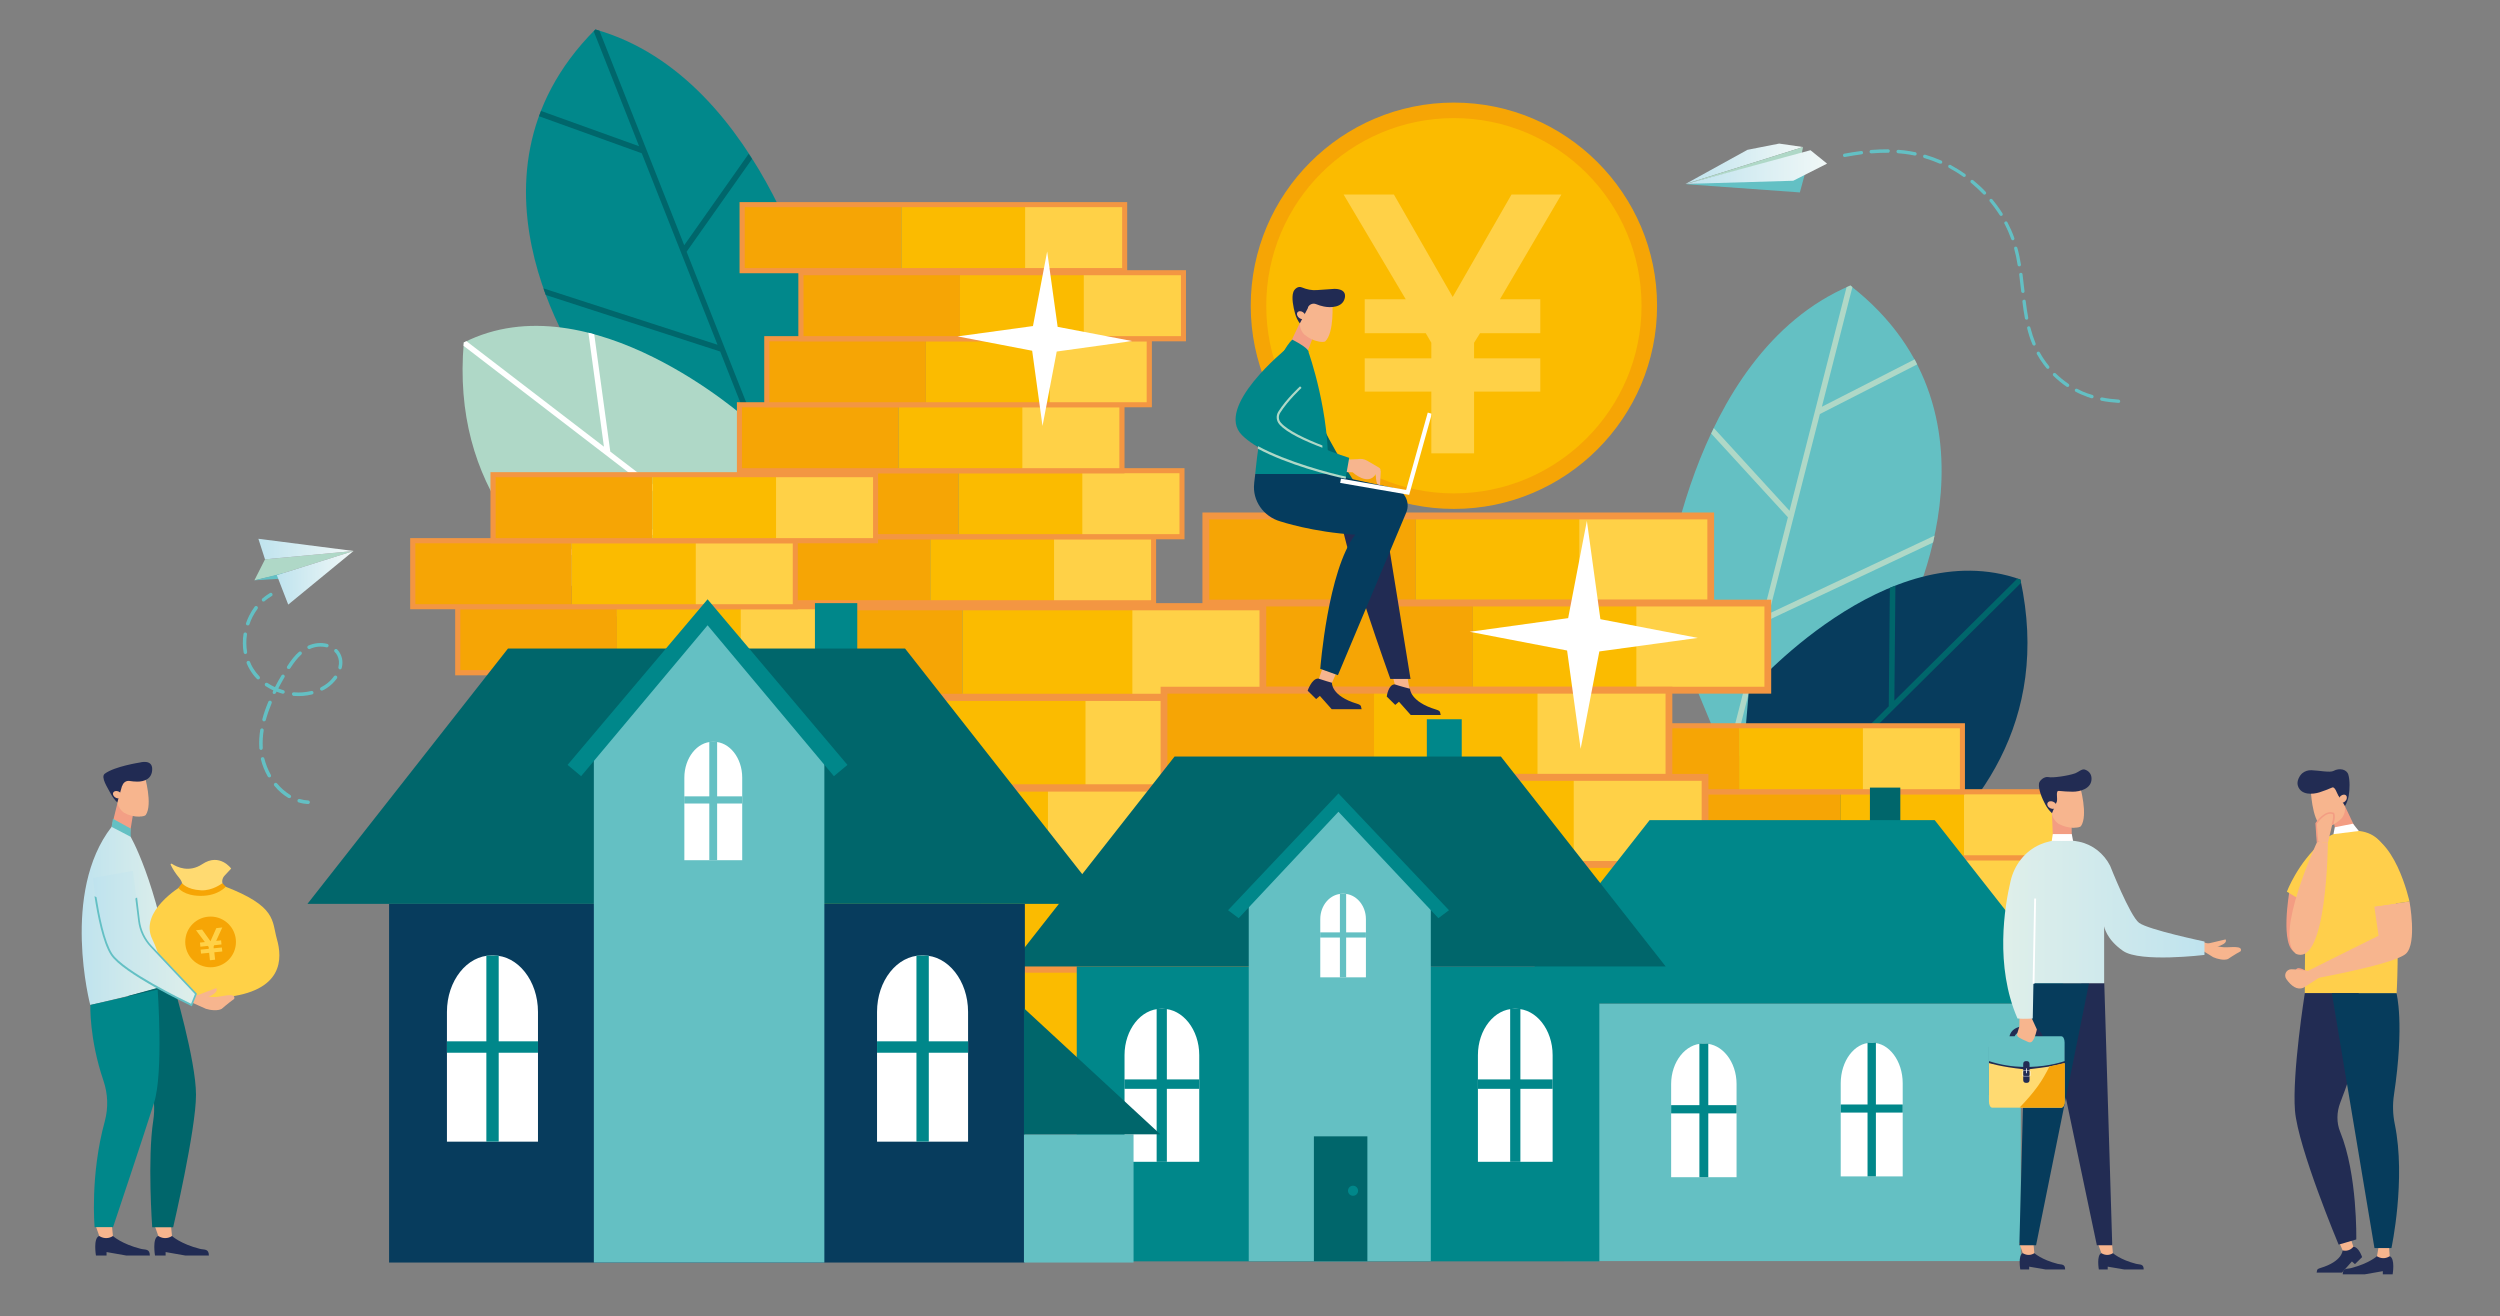 <?xml version="1.0" encoding="UTF-8"?><svg id="_レイヤー_2" xmlns="http://www.w3.org/2000/svg" xmlns:xlink="http://www.w3.org/1999/xlink" viewBox="0 0 188.39 99.18"><rect x="0" y="0" width="188.39" height="99.18" fill="#808080" stroke="none"/><defs><style>.cls-1{fill:#afd8c7;}.cls-2{fill:#f4a30b;}.cls-3{fill:url(#_裼_胙琅韃_8-3);}.cls-4{fill:#073c5d;}.cls-5{fill:#fff;}.cls-6{fill:#fbbb00;}.cls-7{fill:#65c0c3;}.cls-8{fill:#f39642;}.cls-9{fill:#01888b;}.cls-10{fill:url(#_裼_胙琅韃_8-2);}.cls-11{fill:url(#_裼_胙琅韃_2-4);}.cls-12{fill:#63c0c4;}.cls-13{fill:url(#_裼_胙琅韃_8);}.cls-14{fill:none;}.cls-15{fill:#f39d83;}.cls-16{fill:#063c5c;}.cls-17{fill:#ffd147;}.cls-18{fill:#ffda71;}.cls-19{fill:#ffcf4b;}.cls-20{fill:#053c5e;}.cls-21{fill:#f7b58e;}.cls-22{fill:#212b53;}.cls-23{fill:url(#_裼_胙琅韃_2-2);}.cls-24{fill:#222c53;}.cls-25{fill:#f39f85;}.cls-26{fill:#00666b;}.cls-27{fill:#64c0c3;}.cls-28{fill:url(#_裼_胙琅韃_2);}.cls-29{fill:url(#_裼_胙琅韃_2-3);}.cls-30{fill:#00878a;}.cls-31{fill:#f6a505;}</style><linearGradient id="_裼_胙琅韃_8" x1="150.95" y1="70.04" x2="166.12" y2="70.04" gradientUnits="userSpaceOnUse"><stop offset="0" stop-color="#dfefea"/><stop offset="1" stop-color="#bfe3ee"/></linearGradient><linearGradient id="_裼_胙琅韃_8-2" x1="2118.8" y1="69.02" x2="2125.69" y2="69.02" gradientTransform="translate(2131.85) rotate(-180) scale(1 -1)" xlink:href="#_裼_胙琅韃_8"/><linearGradient id="_裼_胙琅韃_8-3" x1="2117.08" y1="70.68" x2="2124.85" y2="70.68" gradientTransform="translate(2131.85) rotate(-180) scale(1 -1)" xlink:href="#_裼_胙琅韃_8"/><linearGradient id="_裼_胙琅韃_2" x1="1935.8" y1="41.37" x2="1942.97" y2="41.37" gradientTransform="translate(1962.44) rotate(-180) scale(1 -1)" gradientUnits="userSpaceOnUse"><stop offset="0" stop-color="#f1f8f7"/><stop offset="1" stop-color="#bfe3ee"/></linearGradient><linearGradient id="_裼_胙琅韃_2-2" y1="43.54" x2="1941.58" y2="43.54" xlink:href="#_裼_胙琅韃_2"/><linearGradient id="_裼_胙琅韃_2-3" x1="9049.1" y1="12.35" x2="9057.96" y2="12.35" gradientTransform="translate(9184.97) rotate(-180) scale(1 -1)" xlink:href="#_裼_胙琅韃_2"/><linearGradient id="_裼_胙琅韃_2-4" x1="9047.29" y1="12.59" x2="9057.9" y2="12.59" gradientTransform="translate(9184.97) rotate(-180) scale(1 -1)" xlink:href="#_裼_胙琅韃_2"/></defs><g id="_0109_無料相談"><circle class="cls-6" cx="109.56" cy="23.04" r="14.72" transform="translate(-1.12 6.19) rotate(-3.22)"/><path class="cls-31" d="M109.56,38.35c-8.44,0-15.31-6.87-15.31-15.31s6.87-15.31,15.31-15.31,15.31,6.87,15.31,15.31-6.87,15.31-15.31,15.31ZM109.56,8.9c-7.8,0-14.14,6.34-14.14,14.14s6.34,14.14,14.14,14.14,14.14-6.34,14.14-14.14-6.34-14.14-14.14-14.14Z"/><rect class="cls-14" width="188.39" height="99.18"/><path class="cls-27" d="M125.28,45.73s1.8-18.98,14.15-24.21c12.75,9.89,3.88,25.78,3.88,25.78l-13.09,10.32-4.94-11.89Z"/><path class="cls-1" d="M129.14,32.25l5.71,6.24,4.3-16.85c.1-.04.19-.09.29-.13.05.04.1.08.15.12l-2.3,9.02,6.99-3.57c.04.07.07.13.1.2l.09.18-7.33,3.74-3.84,15.04,12.48-5.88c-.04.17-.08.35-.11.52l-12.5,5.89-2.72,10.68-.22.17-.16-.38,4.66-18.26-5.78-6.31c.06-.14.13-.27.2-.41Z"/><path class="cls-4" d="M131.78,52.13s10.4-12.04,20.47-8.46c4.61,21.33-22.2,28.7-22.2,28.7l1.73-20.24Z"/><path class="cls-26" d="M152.25,43.67c.02.08.03.16.05.25l-15.3,15.18,11.65,1.35c-.1.13-.2.26-.3.39l-11.73-1.36-5.98,5.93.06-.65,11.63-11.54.08-8.92c.14-.06.28-.11.42-.17l-.08,8.67,9.27-9.2c.07.02.15.05.22.07h0Z"/><path class="cls-9" d="M61.96,24.45S57.78,5.85,44.86,2.22c-11.4,11.42-.59,26.06-.59,26.06l14.29,8.59,3.4-12.42Z"/><path class="cls-26" d="M56.43,11.57l-4.87,6.91-6.39-16.17c-.1-.03-.2-.06-.3-.09-.04.04-.09.09-.13.14l3.42,8.66-7.39-2.66c-.03.07-.05.14-.08.21l-.07.19,7.74,2.79,5.71,14.43-13.12-4.25c.06.17.12.34.18.5l13.14,4.26,4.05,10.25.24.15.11-.4-6.93-17.52,4.93-6.99c-.08-.13-.16-.25-.25-.38Z"/><path class="cls-1" d="M56.32,31.62s-11.84-10.63-21.37-5.81c-1.88,21.74,25.65,25.66,25.65,25.66l-4.27-19.86Z"/><path class="cls-5" d="M34.95,25.81c0,.08-.01.17-.02.25l17.09,13.12-11.39,2.81c.12.12.23.23.35.35l11.47-2.83,6.68,5.13-.14-.63-13-9.98-1.21-8.84c-.15-.04-.29-.08-.44-.12l1.17,8.59-10.36-7.95c-.07.03-.14.07-.21.1h0Z"/><rect class="cls-31" x="52.98" y="73.01" width="16.45" height="6.82"/><rect class="cls-17" x="79.18" y="73.01" width="13.35" height="6.82"/><rect class="cls-6" x="69.43" y="73.01" width="12.81" height="6.82"/><path class="cls-8" d="M92.8,80.1h-40.08v-7.36h40.08v7.36ZM53.25,79.57h39.02v-6.29h-39.02v6.29Z"/><rect class="cls-31" x="57.45" y="66.19" width="16.45" height="6.82"/><rect class="cls-17" x="83.65" y="66.19" width="13.35" height="6.82"/><rect class="cls-6" x="73.9" y="66.19" width="12.81" height="6.82"/><path class="cls-8" d="M97.26,73.28h-40.08v-7.36h40.08v7.36ZM57.71,72.75h39.02v-6.29h-39.02v6.29Z"/><rect class="cls-31" x="49.71" y="59.37" width="16.45" height="6.82"/><rect class="cls-17" x="75.91" y="59.37" width="13.35" height="6.82"/><rect class="cls-6" x="66.16" y="59.37" width="12.81" height="6.82"/><path class="cls-8" d="M89.52,66.46h-40.08v-7.36h40.08v7.36ZM49.97,65.93h39.02v-6.29h-39.02v6.29Z"/><rect class="cls-31" x="52.54" y="52.54" width="16.45" height="6.82"/><rect class="cls-17" x="78.74" y="52.54" width="13.35" height="6.82"/><rect class="cls-6" x="68.99" y="52.54" width="12.81" height="6.82"/><path class="cls-8" d="M92.35,59.63h-40.08v-7.36h40.08v7.36ZM52.8,59.1h39.02v-6.29h-39.02v6.29Z"/><rect class="cls-31" x="56.06" y="45.72" width="16.45" height="6.82"/><rect class="cls-17" x="82.26" y="45.72" width="13.35" height="6.82"/><rect class="cls-6" x="72.52" y="45.72" width="12.81" height="6.82"/><path class="cls-8" d="M95.88,52.81h-40.08v-7.36h40.08v7.36ZM56.33,52.28h39.02v-6.29h-39.02v6.29Z"/><rect class="cls-31" x="58.1" y="40.45" width="11.99" height="4.97"/><rect class="cls-17" x="77.2" y="40.45" width="9.73" height="4.97"/><rect class="cls-6" x="70.1" y="40.45" width="9.33" height="4.97"/><path class="cls-8" d="M87.12,45.61h-29.21v-5.36h29.21v5.36ZM58.3,45.23h28.44v-4.59h-28.44v4.59Z"/><rect class="cls-31" x="60.24" y="35.47" width="11.99" height="4.97"/><rect class="cls-17" x="79.34" y="35.47" width="9.73" height="4.97"/><rect class="cls-6" x="72.23" y="35.47" width="9.33" height="4.97"/><path class="cls-8" d="M89.26,40.64h-29.21v-5.36h29.21v5.36ZM60.44,40.25h28.44v-4.59h-28.44v4.59Z"/><rect class="cls-31" x="55.72" y="30.5" width="11.99" height="4.97"/><rect class="cls-17" x="74.81" y="30.5" width="9.73" height="4.97"/><rect class="cls-6" x="67.71" y="30.5" width="9.33" height="4.97"/><path class="cls-8" d="M84.74,35.67h-29.21v-5.36h29.21v5.36ZM55.91,35.28h28.44v-4.59h-28.44v4.59Z"/><rect class="cls-31" x="57.78" y="25.53" width="11.99" height="4.97"/><rect class="cls-17" x="76.87" y="25.53" width="9.73" height="4.97"/><rect class="cls-6" x="69.77" y="25.53" width="9.33" height="4.97"/><path class="cls-8" d="M86.8,30.69h-29.21v-5.36h29.21v5.36ZM57.97,30.31h28.44v-4.59h-28.44v4.59Z"/><rect class="cls-31" x="60.35" y="20.55" width="11.99" height="4.97"/><rect class="cls-17" x="79.45" y="20.55" width="9.73" height="4.97"/><rect class="cls-6" x="72.34" y="20.55" width="9.33" height="4.97"/><path class="cls-8" d="M89.37,25.72h-29.21v-5.36h29.21v5.36ZM60.55,25.33h28.44v-4.59h-28.44v4.59Z"/><rect class="cls-31" x="34.5" y="45.72" width="11.99" height="4.97"/><rect class="cls-17" x="53.59" y="45.72" width="9.73" height="4.97"/><rect class="cls-6" x="46.49" y="45.72" width="9.33" height="4.97"/><path class="cls-8" d="M63.51,50.89h-29.21v-5.36h29.21v5.36ZM34.69,50.5h28.44v-4.59h-28.44v4.59Z"/><rect class="cls-31" x="31.1" y="40.75" width="11.99" height="4.97"/><rect class="cls-17" x="50.2" y="40.75" width="9.73" height="4.97"/><rect class="cls-6" x="43.1" y="40.75" width="9.33" height="4.97"/><path class="cls-8" d="M60.12,45.91h-29.21v-5.36h29.21v5.36ZM31.3,45.53h28.44v-4.59h-28.44v4.59Z"/><rect class="cls-31" x="37.15" y="35.77" width="11.99" height="4.97"/><rect class="cls-17" x="56.25" y="35.77" width="9.73" height="4.97"/><rect class="cls-6" x="49.15" y="35.77" width="9.33" height="4.97"/><path class="cls-8" d="M66.17,40.94h-29.21v-5.36h29.21v5.36ZM37.35,40.55h28.44v-4.59h-28.44v4.59Z"/><rect class="cls-31" x="124.62" y="64.64" width="11.99" height="4.97"/><rect class="cls-17" x="143.71" y="64.64" width="9.73" height="4.97"/><rect class="cls-6" x="136.61" y="64.64" width="9.33" height="4.97"/><path class="cls-8" d="M153.63,69.81h-29.21v-5.36h29.21v5.36ZM124.81,69.42h28.44v-4.59h-28.44v4.59Z"/><rect class="cls-31" x="126.68" y="59.67" width="11.99" height="4.97"/><rect class="cls-17" x="145.77" y="59.67" width="9.73" height="4.97"/><rect class="cls-6" x="138.67" y="59.67" width="9.33" height="4.97"/><path class="cls-8" d="M155.69,64.83h-29.21v-5.36h29.21v5.36ZM126.87,64.45h28.44v-4.59h-28.44v4.59Z"/><rect class="cls-31" x="119.06" y="54.69" width="11.99" height="4.97"/><rect class="cls-17" x="138.15" y="54.69" width="9.73" height="4.97"/><rect class="cls-6" x="131.05" y="54.69" width="9.33" height="4.97"/><path class="cls-8" d="M148.07,59.86h-29.21v-5.36h29.21v5.36ZM119.25,59.47h28.44v-4.59h-28.44v4.59Z"/><rect class="cls-31" x="90.86" y="38.88" width="15.83" height="6.57"/><rect class="cls-17" x="116.07" y="38.88" width="12.84" height="6.57"/><rect class="cls-6" x="106.69" y="38.88" width="12.32" height="6.57"/><path class="cls-8" d="M129.17,45.7h-38.56v-7.08h38.56v7.08ZM91.12,45.19h37.54v-6.05h-37.54v6.05Z"/><rect class="cls-31" x="95.16" y="45.44" width="15.83" height="6.57"/><rect class="cls-17" x="120.37" y="45.44" width="12.84" height="6.57"/><rect class="cls-6" x="110.99" y="45.44" width="12.32" height="6.57"/><path class="cls-8" d="M133.47,52.27h-38.56v-7.08h38.56v7.08ZM95.42,51.75h37.54v-6.05h-37.54v6.05Z"/><rect class="cls-31" x="87.71" y="52.01" width="15.83" height="6.57"/><rect class="cls-17" x="112.92" y="52.01" width="12.84" height="6.57"/><rect class="cls-6" x="103.54" y="52.01" width="12.32" height="6.57"/><path class="cls-8" d="M126.02,58.83h-38.56v-7.08h38.56v7.08ZM87.97,58.32h37.54v-6.05h-37.54v6.05Z"/><rect class="cls-31" x="90.43" y="58.58" width="15.83" height="6.57"/><rect class="cls-17" x="115.64" y="58.58" width="12.84" height="6.57"/><rect class="cls-6" x="106.27" y="58.58" width="12.32" height="6.57"/><path class="cls-8" d="M128.74,65.4h-38.56v-7.08h38.56v7.08ZM90.69,64.89h37.54v-6.05h-37.54v6.05Z"/><rect class="cls-31" x="93.83" y="65.14" width="15.83" height="6.57"/><rect class="cls-17" x="119.04" y="65.14" width="12.84" height="6.57"/><rect class="cls-6" x="109.66" y="65.14" width="12.32" height="6.57"/><path class="cls-8" d="M132.14,71.96h-38.56v-7.08h38.56v7.08ZM94.08,71.45h37.54v-6.05h-37.54v6.05Z"/><polygon class="cls-5" points="120.52 49.09 127.94 48.07 120.6 46.66 119.58 39.25 118.17 46.58 110.75 47.61 118.09 49.02 119.11 56.43 120.52 49.09"/><rect class="cls-26" x="140.91" y="59.35" width="2.29" height="3.69"/><rect class="cls-27" x="117.88" y="75.62" width="34.4" height="19.41"/><polygon class="cls-30" points="145.79 61.8 135.05 61.8 124.31 61.8 113.46 75.62 135.05 75.62 156.64 75.62 145.79 61.8"/><path class="cls-5" d="M130.86,88.71v-7.02c0-1.68-1.08-3.05-2.41-3.05h-.11c-1.32,0-2.41,1.37-2.41,3.05v7.02h4.92Z"/><polygon class="cls-30" points="130.86 83.28 128.73 83.28 128.73 78.64 128.06 78.64 128.06 83.28 125.93 83.28 125.93 83.9 128.06 83.9 128.06 88.71 128.73 88.71 128.73 83.9 130.86 83.9 130.86 83.28"/><path class="cls-5" d="M143.38,88.65v-7.02c0-1.68-1.03-3.05-2.28-3.05h-.11c-1.25,0-2.28,1.37-2.28,3.05v7.02h4.67Z"/><polygon class="cls-30" points="143.38 83.23 141.36 83.23 141.36 78.58 140.73 78.58 140.73 83.23 138.71 83.23 138.71 83.84 140.73 83.84 140.73 88.65 141.36 88.65 141.36 83.84 143.38 83.84 143.38 83.23"/><rect class="cls-30" x="107.52" y="54.2" width="2.63" height="4.23"/><rect class="cls-30" x="81.14" y="72.83" width="39.38" height="22.22"/><polygon class="cls-26" points="113.1 57.01 100.8 57.01 88.51 57.01 76.09 72.83 100.8 72.83 125.52 72.83 113.1 57.01"/><polygon class="cls-27" points="107.82 68.12 100.96 60.92 94.1 68.17 94.1 95.04 107.82 95.04 107.82 68.12"/><rect class="cls-26" x="99.01" y="85.63" width="4.03" height="9.41"/><path class="cls-30" d="M102.34,89.73c0,.21-.17.38-.38.38s-.38-.17-.38-.38.17-.38.38-.38.38.17.38.38Z"/><path class="cls-5" d="M90.37,87.55v-8.04c0-1.92-1.24-3.49-2.75-3.49h-.13c-1.51,0-2.75,1.57-2.75,3.49v8.04h5.63Z"/><polygon class="cls-30" points="90.37 81.34 87.93 81.34 87.93 76.03 87.16 76.03 87.16 81.34 84.73 81.34 84.73 82.05 87.16 82.05 87.16 87.55 87.93 87.55 87.93 82.05 90.37 82.05 90.37 81.34"/><path class="cls-5" d="M117,87.55v-8.04c0-1.92-1.24-3.49-2.75-3.49h-.13c-1.51,0-2.75,1.57-2.75,3.49v8.04h5.63Z"/><polygon class="cls-30" points="117 81.34 114.57 81.34 114.57 76.03 113.8 76.03 113.8 81.34 111.37 81.34 111.37 82.05 113.8 82.05 113.8 87.55 114.57 87.55 114.57 82.05 117 82.05 117 81.34"/><path class="cls-5" d="M102.93,73.65v-4.39c0-1.05-.76-1.91-1.68-1.91h-.08c-.93,0-1.68.86-1.68,1.91v4.39h3.45Z"/><polygon class="cls-27" points="102.93 70.26 101.44 70.26 101.44 67.36 100.97 67.36 100.97 70.26 99.48 70.26 99.48 70.65 100.97 70.65 100.97 73.65 101.44 73.65 101.44 70.65 102.93 70.65 102.93 70.26"/><polygon class="cls-30" points="109.19 68.59 100.86 59.79 92.54 68.59 93.34 69.19 100.86 61.17 108.39 69.19 109.19 68.59"/><rect class="cls-30" x="61.41" y="45.45" width="3.19" height="5.14"/><rect class="cls-4" x="29.32" y="68.11" width="47.91" height="27.03"/><polygon class="cls-26" points="68.2 48.87 53.24 48.87 38.28 48.87 23.17 68.11 53.24 68.11 83.31 68.11 68.2 48.87"/><polygon class="cls-27" points="62.12 56.97 53.43 46.76 44.75 57.05 44.75 95.14 62.12 95.14 62.12 56.97"/><rect class="cls-27" x="77.16" y="85.48" width="8.26" height="9.66"/><polygon class="cls-26" points="77.16 75.98 87.44 85.48 77.16 85.48 77.16 75.98"/><path class="cls-5" d="M40.54,86.03v-9.78c0-2.34-1.51-4.25-3.35-4.25h-.16c-1.84,0-3.35,1.91-3.35,4.25v9.78h6.86Z"/><polygon class="cls-30" points="40.54 78.47 37.58 78.47 37.58 72.01 36.65 72.01 36.65 78.47 33.68 78.47 33.68 79.33 36.65 79.33 36.65 86.03 37.58 86.03 37.58 79.33 40.54 79.33 40.54 78.47"/><path class="cls-5" d="M72.95,86.03v-9.78c0-2.34-1.51-4.25-3.35-4.25h-.16c-1.84,0-3.35,1.91-3.35,4.25v9.78h6.86Z"/><polygon class="cls-30" points="72.95 78.47 69.99 78.47 69.99 72.01 69.06 72.01 69.06 78.47 66.09 78.47 66.09 79.33 69.06 79.33 69.06 86.03 69.99 86.03 69.99 79.33 72.95 79.33 72.95 78.47"/><path class="cls-5" d="M55.93,64.82v-6.22c0-1.49-.96-2.7-2.13-2.7h-.1c-1.17,0-2.13,1.22-2.13,2.7v6.22h4.36Z"/><polygon class="cls-27" points="55.93 60.01 54.04 60.01 54.04 55.89 53.45 55.89 53.45 60.01 51.56 60.01 51.56 60.55 53.45 60.55 53.45 64.82 54.04 64.82 54.04 60.55 55.93 60.55 55.93 60.01"/><polygon class="cls-30" points="63.86 57.64 53.32 45.16 42.77 57.64 43.79 58.49 53.32 47.12 62.84 58.49 63.86 57.64"/><rect class="cls-31" x="55.92" y="15.43" width="11.99" height="4.97"/><rect class="cls-17" x="75.02" y="15.43" width="9.73" height="4.97"/><rect class="cls-6" x="67.92" y="15.43" width="9.33" height="4.97"/><path class="cls-8" d="M84.94,20.59h-29.21v-5.36h29.21v5.36ZM56.12,20.2h28.44v-4.59h-28.44v4.59Z"/><polygon class="cls-5" points="79.63 26.49 85.31 25.7 79.7 24.63 78.91 18.95 77.84 24.57 72.16 25.35 77.78 26.43 78.56 32.1 79.63 26.49"/><polygon class="cls-15" points="175.84 61.86 176.16 63.38 177.75 62.94 176.71 60.76 175.84 61.86"/><path class="cls-21" d="M175.44,62.28c-.18.05-.36.08-.48.04-.77-.6-.83-2.86-.83-2.86l.73-.63,1.29.33.5,1.37c.13.37.07.78-.17,1.11h0c-.28.3-.64.53-1.04.65Z"/><path class="cls-24" d="M176.23,60c-.13-.21-.27-.76-.5-.65-.16.08-.75.3-.95.36-.48.15-1.38.24-1.62-.49-.12-.36.14-.79.33-.95.19-.16.44-.24.69-.23.58.02,1.41.2,1.67.05.44-.24.99-.12,1.11.28.13.43.11,1.13.03,1.6-.05.27-.14.53-.28.77h0l-.48-.76Z"/><path class="cls-21" d="M176.73,59.9c-.14-.06-.33.02-.43.18-.1.16-.07.34.06.4.14.06.33-.02.43-.18.1-.16.07-.34-.06-.4Z"/><path class="cls-19" d="M177.06,62.6c2.97-.17,3.22,2.48,3.47,5.35.29,3.3.07,6.9.07,6.9h-6.92s0-3.06.07-6.13c.07-2.97.16-5.94,3.3-6.12Z"/><path class="cls-15" d="M174.05,73.33s-.68-.47-.93-.36c-.25.11-.05.58-.05.58l.99-.23Z"/><path class="cls-21" d="M178.92,68.32l.32,2.19-5.3,2.64.58.57s5.95-1.07,6.79-1.86c.84-.79.26-3.93.26-3.93l-2.65.38Z"/><path class="cls-15" d="M172.99,71.78c-1.21-.43-.47-4.6-.47-4.6h.72s.97,5.03-.24,4.6Z"/><path class="cls-21" d="M174.85,73.62l-1.25.8c-.5.23-.95-.13-1.31-.64-.22-.32,0-.75.39-.74.45,0,.99.1,1.26.12l.9.46Z"/><path class="cls-19" d="M172.32,67.19l.85.51s3.57-5.78,1.81-4.26c-1.84,1.59-2.65,3.75-2.65,3.75Z"/><path class="cls-24" d="M176.53,94.22s0,.83-1.67,1.33c-.34.1-.23.2-.29.35h1.91l.75-.84.23.2.54-.53s-.25-.77-.66-.78c-.34.12-.81.28-.81.28Z"/><path class="cls-21" d="M176.22,93.5l.31.72h0c.28.08.59-.01.78-.24l.03-.04-.25-.74-.87.3Z"/><path class="cls-19" d="M181.57,67.94s-1.13-5.28-3.82-5.16c-2.68.12,1.17,5.53,1.17,5.53l2.65-.38Z"/><path class="cls-21" d="M173,71.87c-1.68-1.36,1.62-8.45,1.62-8.45l.8.08s-.06,9.41-2.42,8.37Z"/><polygon class="cls-5" points="175.84 62.86 175.94 62.34 177.31 62.07 177.75 62.62 175.84 62.86"/><path class="cls-21" d="M174.62,63.42l-.1-1.35s.67-1.04,1.31-.76c.12.28-.09.86-.09.86l-.32,1.34-.8-.08Z"/><path class="cls-24" d="M173.68,74.85s-.96,6.04-.74,8.84c.23,2.8,3.29,10.1,3.29,10.1l1.33-.39s.1-4.89-1.21-8.1c-.29-.7-.27-1.49,0-2.2,1.08-2.78,1.49-4.64,1.49-4.64l-.1-3.62h-4.07Z"/><path class="cls-15" d="M174.71,63.36h-.02s-.1-1.28-.1-1.28c.09-.13.66-.93,1.2-.73.07.22-.04.64-.1.79v.02s.09-.02.14-.02c.05-.14.18-.6.07-.86v-.02s-.03-.01-.03-.01c-.68-.29-1.36.74-1.39.78v.02s.1,1.43.1,1.43h.08s.04-.08.07-.12Z"/><path class="cls-24" d="M179.12,94.66s-.6.55-1.96.9c-.3.08-.62-.03-.62.47h1.65l1.37-.24v.24h.74s.21-1.21-.23-1.37h-.96Z"/><path class="cls-21" d="M179.27,93.79l-.15.87h0c.27.19.63.2.91.03l.05-.03-.07-.87h-.74Z"/><path class="cls-16" d="M175.72,74.85l3.21,19.2h1.28s1.11-5.17.25-9.35c-.15-.72-.17-1.47-.06-2.2.81-5.39.19-7.65.19-7.65h-4.88Z"/><path class="cls-24" d="M159.22,94.43s.54.5,1.76.81c.27.07.56-.02.56.42h-1.48l-1.23-.21v.21h-.67s-.19-1.09.2-1.23h.86Z"/><path class="cls-21" d="M159.15,93.65l.07.78h0c-.24.17-.56.18-.82.03l-.05-.03-.28-.78h1.06Z"/><path class="cls-24" d="M153.3,94.43s.54.5,1.76.81c.27.07.56-.02.56.42h-1.48l-1.23-.21v.21h-.67s-.19-1.09.2-1.23h.86Z"/><path class="cls-21" d="M153.23,93.65l.07.78h0c-.24.17-.56.18-.82.03l-.05-.03-.28-.78h1.06Z"/><polygon class="cls-24" points="156.86 74.09 158.57 74.09 159.17 93.84 158.01 93.84 154.63 77.76 156.86 74.09"/><polygon class="cls-16" points="157.42 74.09 153.43 93.84 152.17 93.84 152.69 74.09 157.42 74.09"/><path class="cls-24" d="M153.96,78.43l-.38-.03s.01-.27-.18-.47c-.15-.15-.39-.23-.71-.23-.35,0-.61.08-.76.22-.14.14-.14.31-.14.32l-.38.02s-.01-.33.24-.59c.22-.23.58-.35,1.05-.35.43,0,.77.12.99.35.3.31.28.72.28.74Z"/><rect class="cls-24" x="149.88" y="78.87" width="5.7" height="3.67"/><path class="cls-18" d="M152.94,81.35c0,.22-.11.25-.24.25s-.24-.03-.24-.25v-.78c-1.64-.17-2.58-.46-2.58-.46v2.89c0,.26.1.47.25.47h5.2c.15,0,.25-.21.25-.47v-2.88c-1.19.28-1.27.28-2.64.45v.78Z"/><path class="cls-2" d="M154.44,80.36c-.26.52-.54,1.02-.88,1.49-.41.57-.88,1.1-1.37,1.61h3.15c.15,0,.25-.21.25-.47v-2.88c-.54.12-.85.19-1.15.25Z"/><path class="cls-7" d="M155.33,78.09h-5.2c-.15,0-.25.21-.25.47v1.4c.91.3,1.79.42,2.58.44v-.19c0-.22.11-.25.24-.25s.24.03.24.25v.19c1.56-.04,2.64-.44,2.64-.44v-1.4c0-.26-.1-.47-.25-.47Z"/><path class="cls-5" d="M152.91,81.11h-.41c-.06,0-.1-.05-.1-.1v-.24c0-.06.05-.1.1-.1h.41c.06,0,.1.05.1.1v.24c0,.06-.05.1-.1.1ZM152.5,80.7s-.07.03-.07.07v.24s.03.07.07.07h.41s.07-.03.07-.07v-.24s-.03-.07-.07-.07h-.41Z"/><path class="cls-5" d="M152.73,80.86s-.01.02-.03.02h0s-.03-.01-.03-.02v-.34s.01-.02.03-.02h0s.03.01.03.02v.34Z"/><path class="cls-21" d="M166.76,71.15c.06.05.28.19.8.23.47.04,1.48-.17,1.29.3-.45.24-.96.59-.96.59-.29.12-.8,0-1.11-.14l-.88-.54s-.08-.5-.08-.52l.2-.08c.24.09.48.15.73.16Z"/><path class="cls-21" d="M166.93,71.36s.02.02.05.06c-.06.03-.12.05-.18.08-.25,0-.5.02-.74.03.02-.14.04-.34.04-.36l1.61-.38s.13.17-.16.35c-.29.18-.61.22-.61.22Z"/><path class="cls-21" d="M152.95,76.39l.54,1.18s-.12.65-.35.9c-.07.08-.18.1-.28.06-.22-.09-.74-.32-.82-.44-.04-.06-.05-.14-.03-.21l.16-.52.02-1.21.77.24Z"/><polygon class="cls-15" points="156.11 62.22 156.13 63.8 154.72 63.72 154.63 61.28 156.11 62.22"/><path class="cls-21" d="M156.34,62.37c.2,0,.38-.03.47-.11.57-.82-.08-3.05-.08-3.05l-.91-.38-1.15.72-.07,1.49c-.02.4.17.78.51,1.03h0c.36.2.79.32,1.21.31Z"/><path class="cls-24" d="M155,60.39c.06-.25-.11-.83.15-.79.19.03.82.06,1.04.06.51,0,1.42-.2,1.42-.98,0-.39-.24-.59-.48-.68-.23-.1-.5.18-.74.27-.56.2-1.72.36-2.02.29-.34-.07-.69.27-.72.48-.06.45.24,1.14.47,1.57.13.25.3.48.51.67h0l.37-.89Z"/><path class="cls-21" d="M154.35,60.44c.11-.1.33-.08.48.04.15.12.18.31.06.41-.11.1-.33.08-.48-.04-.15-.12-.18-.31-.06-.41Z"/><path class="cls-13" d="M155.38,63.3c-.64,0-1.19.14-1.65.34-1.14.5-1.94,1.54-2.22,2.75-.45,1.9-1.2,6.41.52,10.36.51.05,1.15,0,1.15,0l.18-9.32-.13,6.66h5.33v-4.29s.14.97,1.43,1.86c1.29.89,6.13.3,6.13.3v-1.01s-4.24-.89-4.93-1.41c-.69-.52-2.18-4.3-2.18-4.3-.47-.92-1.32-1.6-2.33-1.81-.37-.08-.8-.12-1.3-.12Z"/><polygon class="cls-5" points="153.31 74.13 153.43 67.71 153.29 67.71 153.17 74.13 153.31 74.13"/><polygon class="cls-5" points="154.69 62.85 154.61 63.37 156.22 63.37 156.12 62.85 154.69 62.85"/><path class="cls-21" d="M106.07,51.07l.15.92h0c-.29.2-.66.21-.96.03l-.05-.03-.23-.92h1.09Z"/><path class="cls-26" d="M98.68,29.76c.82,2.7,3.57,6.85,3.57,6.85l-2.17-.89-1.53-3.54s-.68-5.12.14-2.42Z"/><path class="cls-22" d="M104.58,40.61l1.71,10.55h-1.52s-3.42-9.49-3.77-12.28c0-1.58,3.45,0,3.45,0l.13,1.73Z"/><polygon class="cls-25" points="98.91 25.5 98.34 26.97 97.12 26.08 97.95 24.34 98.91 25.5"/><path class="cls-21" d="M99.38,25.74c.19.03.37.04.48-.01.71-.68.54-2.95.54-2.95l-.8-.55-1.25.46-.36,1.42c-.1.38,0,.79.29,1.09h0c.31.27.69.46,1.11.54Z"/><path class="cls-22" d="M98.56,23.16c.11-.23.38-.34.62-.24.17.07.38.14.59.18.49.1,1.41.09,1.57-.65.16-.75-.82-.68-.82-.68l-1.29.09c-.38.03-.76-.05-1.12-.2-.31-.14-.59.15-.65.35-.15.42,0,1.15.13,1.61.07.27.19.52.36.75h0l.62-1.18Z"/><path class="cls-21" d="M97.84,23.48c.13-.07.33-.01.45.14.12.15.11.33-.02.4-.13.07-.33.01-.45-.14-.12-.15-.11-.33.02-.4Z"/><path class="cls-22" d="M106.25,51.9s0,.98,1.97,1.57c.4.12.27.24.35.41h-2.26l-.89-1-.28.24-.64-.63s.11-.91.6-.92c.4.14,1.15.33,1.15.33Z"/><path class="cls-21" d="M100.66,50.79l-.37.85h0c-.33.1-.69-.01-.92-.28l-.04-.05.3-.87,1.03.35Z"/><path class="cls-30" d="M98.61,26.55s.16-.24-1.23-.96c-2.1,2.1-2.79,10.13-2.79,10.13h5.48c.19-4.58-1.46-9.17-1.46-9.17Z"/><path class="cls-21" d="M104.03,35.5c.02-.1-.02-.21-.11-.26l-.89-.52c-.22-.13-.48-.17-.73-.12l-.97.04-.13.15-.2.86c.19-.05.31-.08.31-.08l.62.02s1.16,1.08,1.74.14c.02,1,.32.92.32.92l.06-1.15Z"/><path class="cls-20" d="M94.59,35.72l-.08.68s0,.02,0,.03c-.15,1.3.71,2.5,1.97,2.86,0,0,2.5.83,5.65,1-2.07,2.66-2.64,10.11-2.64,10.11l1.33.48,5.15-12.26c.33-.78-.14-1.67-.97-1.85l-4.92-1.05h-5.48Z"/><path class="cls-30" d="M98.02,29.18s-1.02.93-1.62,1.89c-.17.27-.14.61.06.85,1.14,1.32,5.21,2.58,5.21,2.58l-.26,1.48s-5.77-1.14-7.82-3.19c-2.1-2.11,3.33-6.5,3.33-6.5"/><path class="cls-1" d="M96.47,31.11c-.15.24-.13.54.06.75.52.6,1.91,1.24,3.12,1.71,0,.07,0,.08,0,.17-1.27-.48-2.68-1.11-3.25-1.77-.23-.27-.26-.65-.07-.95.6-.96,1.63-1.9,1.64-1.91l.11.12s-1.02.94-1.61,1.88Z"/><path class="cls-1" d="M94.8,33.62c2.22,1.2,5.47,2.05,6.63,2.3-.01.07-.02.12-.03.16-1.12-.23-4.34-1.05-6.62-2.27,0-.06.01-.13.02-.19Z"/><polygon class="cls-5" points="106.19 37.29 107.9 31.18 107.59 31.09 105.96 36.92 101.05 36.07 100.99 36.39 106.19 37.29"/><path class="cls-22" d="M100.37,51.45s-.08.99,1.89,1.58c.4.12.27.24.35.41h-2.26l-.89-1-.28.24-.64-.63s.3-.91.79-.92c.4.14,1.04.32,1.04.32Z"/><path class="cls-22" d="M12.96,93.14s.64.6,2.11.97c.32.08.67-.03.67.5h-1.78l-1.48-.26v.26h-.8s-.22-1.31.24-1.47h1.03Z"/><path class="cls-21" d="M12.87,92.2l.09.94h0c-.29.2-.67.21-.98.03l-.05-.03-.33-.94h1.27Z"/><path class="cls-22" d="M8.51,93.14s.64.6,2.11.97c.32.08.67-.03.67.5h-1.78l-1.48-.26v.26h-.8s-.22-1.31.24-1.47h1.03Z"/><path class="cls-21" d="M8.42,92.2l.09.94h0c-.29.2-.67.21-.98.03l-.05-.03-.33-.94h1.27Z"/><polygon class="cls-25" points="10.02 61.39 9.77 62.92 8.41 62.31 8.86 60.48 10.02 61.39"/><path class="cls-21" d="M10.52,61.53c.19,0,.37-.03.46-.11.55-.8-.08-2.95-.08-2.95l-.88-.37-1.12.7-.06,1.44c-.02.39.17.76.5,1h0c.35.2.76.31,1.18.3Z"/><path class="cls-22" d="M9.22,59.21c.06-.24.3-.4.54-.36.18.03.4.05.6.05.49,0,1.11-.19,1.11-.95s-.93-.49-.93-.49c0,0-1.9.29-2.64.84-.35.26.24,1.1.45,1.52.13.24.29.46.49.65h0l.36-1.26Z"/><path class="cls-21" d="M8.58,59.67c.11-.1.32-.08.46.04.14.12.17.3.06.39-.11.1-.32.08-.46-.04-.14-.12-.17-.3-.06-.39Z"/><path class="cls-10" d="M9.77,62.92s2.05,3.37,3.28,11.19c-2.47.78-6.25,1.62-6.25,1.62,0,0-2.23-8.48,1.61-13.42.81,0,1.36.61,1.36.61Z"/><path class="cls-26" d="M13.05,74.12s1.72,5.77,1.72,8.38-1.72,9.98-1.72,9.98h-1.58s-.37-5.15.08-8.05c.13-.85.07-1.72-.17-2.55-.85-2.9-1.75-6.82-1.75-6.82l3.41-.94Z"/><path class="cls-30" d="M11.88,74.58s.45,6.26-.27,8.52c-.71,2.26-3.09,9.37-3.09,9.37h-1.39s-.36-3.88.77-7.99c.27-1,.23-2.05-.1-3.03-1.09-3.2-.99-5.72-.99-5.72l5.07-1.16Z"/><path class="cls-17" d="M16.85,66.76c4.04,1.54,3.62,2.62,4.02,4.02s.55,3.95-4.02,4.38c-4.57.43-4.33-2.26-5.37-4.38-1.04-2.12,2.21-4.02,2.21-4.02,0,0,1.81.67,3.17,0Z"/><path class="cls-21" d="M15.35,74.99c.07.04.32.16.89.14.51-.02,1.55-.38,1.41.14-.45.32-.94.75-.94.75-.29.17-.85.11-1.19,0l-1.01-.45s-.15-.52-.16-.54l.2-.12c.26.07.53.09.8.07Z"/><path class="cls-21" d="M15.55,75.19s.02.02.06.05c-.06.04-.12.07-.18.11-.26.04-.52.09-.79.13,0-.15,0-.37-.01-.39l1.66-.63s.16.16-.13.4c-.29.23-.62.32-.62.32Z"/><path class="cls-3" d="M10.02,65.62l.46,3.75c.09.73.41,1.4.91,1.94l3.38,3.58-.33.84s-5.09-2.4-6.03-3.82c-.94-1.42-1.41-5.75-1.41-5.75l3.02-.54Z"/><path class="cls-12" d="M7.27,67.6c.22,1.39.62,3.4,1.19,4.27.86,1.3,5.34,3.48,5.94,3.77l.29-.73-3.35-3.55c-.52-.55-.84-1.23-.93-1.97l-.21-1.68s.08-.05.13-.08l.21,1.74c.09.72.4,1.37.89,1.9l3.38,3.58.03.03-.38.95-.06-.03c-.21-.1-5.12-2.42-6.05-3.84-.61-.93-1.02-3.03-1.23-4.43.05.03.1.06.15.08Z"/><path class="cls-18" d="M16.85,66.76h0c-.16-.24-.13-.55.06-.76l.51-.55s-.87-1.21-2.18-.33c-1,.66-1.91.22-2.29-.03-.05-.03-.11.02-.09.07h0c.17.36.39.69.65,1,.16.2.27.41.17.59h0l1.59.57,1.57-.57Z"/><path class="cls-31" d="M17.01,66.82s-.57.69-1.87.69-1.7-.6-1.7-.6l.28-.36s.33.48,1.42.54c.88.05,1.62-.54,1.62-.54l.25.27Z"/><path class="cls-31" d="M17.78,70.98c0-1.05-.85-1.91-1.91-1.91s-1.91.85-1.91,1.91.85,1.91,1.91,1.91,1.91-.85,1.91-1.91Z"/><polygon class="cls-27" points="9.85 62.44 8.51 61.7 8.41 62.31 9.85 63.06 9.85 62.44"/><polygon class="cls-1" points="19.97 42.15 19.17 43.73 20.86 43.34 26.64 41.52 19.97 42.15"/><polygon class="cls-12" points="19.17 43.73 22.04 43.55 21.34 43.19 19.17 43.73"/><polygon class="cls-28" points="19.97 42.15 19.47 40.6 26.64 41.52 19.97 42.15"/><polygon class="cls-23" points="26.64 41.52 20.86 43.34 21.72 45.56 26.64 41.52"/><path class="cls-12" d="M19.8,45.32s-.03-.02-.04-.03c-.05-.06-.04-.14.01-.19.18-.15.37-.29.57-.41.06-.04.15-.02.18.05.04.06.02.15-.05.18-.19.11-.36.24-.53.38-.04.04-.1.04-.15.02Z"/><path class="cls-12" d="M21.73,60.13s0,0,0,0c-.39-.23-.75-.54-1.06-.92-.05-.06-.04-.14.02-.19.06-.05.14-.04.19.02.29.35.63.64.99.86.06.04.09.12.05.18-.04.06-.11.08-.18.05ZM20.24,58.57s-.04-.03-.06-.05c-.23-.41-.41-.84-.52-1.3-.02-.07.03-.15.1-.16.07-.02.15.03.16.1.11.43.27.84.49,1.23.04.06.01.15-.05.18-.04.02-.09.02-.13,0ZM19.61,56.5s-.07-.06-.07-.11v-.07c-.03-.43,0-.87.07-1.32.01-.07.08-.12.15-.11.07.01.12.08.11.15-.07.43-.09.86-.07,1.27v.06c0,.07-.05.14-.12.14-.03,0-.05,0-.07-.01ZM19.84,54.34c-.06-.03-.09-.09-.07-.15.11-.42.26-.86.45-1.31.03-.07.11-.1.18-.07.07.03.1.11.07.18-.18.44-.33.86-.44,1.27-.02.07-.09.11-.17.1,0,0-.02,0-.03-.01ZM20.62,52.3c-.07-.03-.09-.11-.06-.18.01-.03.03-.06.04-.09-.21-.1-.4-.21-.59-.33-.06-.04-.08-.13-.04-.19.04-.06.13-.08.19-.04.18.12.37.22.56.31.14-.28.3-.57.49-.88.04-.06.12-.09.18-.05.06.04.09.12.05.18-.17.3-.33.58-.47.85.13.05.25.09.39.13.07.02.11.09.09.17-.02.07-.09.11-.17.09-.15-.04-.29-.09-.44-.15-.02.03-.03.07-.05.1-.03.07-.11.09-.18.06,0,0,0,0,0,0ZM19.4,51.19s-.02-.02-.04-.03c-.21-.21-.38-.44-.53-.69-.09-.15-.17-.32-.24-.48-.03-.07,0-.15.07-.18.07-.03.15,0,.18.07.06.16.14.31.22.45.14.23.3.44.49.64.05.05.05.14,0,.19-.04.04-.11.05-.16.02ZM22.07,52.42s-.08-.08-.07-.13c0-.07.07-.13.15-.12.45.04.89,0,1.31-.1.07-.02.15.03.16.1.02.07-.03.15-.1.16-.45.11-.92.15-1.4.11-.02,0-.03,0-.05-.01ZM18.43,49.27s-.06-.05-.07-.1c-.08-.46-.08-.93-.01-1.4.01-.07.08-.12.15-.11.07.01.12.08.11.15-.07.45-.06.89.01,1.32.01.07-.04.14-.11.16-.03,0-.06,0-.08-.01ZM24.19,52.03s-.05-.03-.06-.06c-.03-.07,0-.15.06-.18.1-.05.2-.11.29-.17.27-.17.5-.4.69-.66.04-.06.13-.07.19-.03.06.04.07.13.03.19-.21.29-.47.54-.76.73-.1.07-.21.13-.32.18-.04.02-.09.02-.12,0ZM21.69,50.4s0,0-.01,0c-.06-.04-.08-.12-.04-.19.3-.47.58-.82.88-1.08.06-.05.14-.05.19,0,.05.06.05.14,0,.19-.28.25-.54.58-.83,1.03-.04.06-.11.08-.17.05ZM18.61,47.12c-.06-.03-.09-.1-.07-.16.07-.2.15-.4.25-.59.12-.23.25-.45.4-.65.04-.06.13-.07.19-.03.06.04.07.13.03.19-.14.19-.27.39-.38.61-.09.18-.17.36-.23.55-.02.07-.1.11-.17.08,0,0-.01,0-.02,0ZM25.57,50.42c-.05-.03-.09-.09-.07-.15.08-.32.05-.62-.09-.89-.05-.09-.11-.18-.19-.25-.05-.05-.05-.14,0-.19.05-.05.14-.05.19,0,.09.09.17.2.23.32.17.32.21.69.11,1.08-.02.07-.09.12-.16.1-.01,0-.02,0-.03-.01ZM23.23,48.89s-.05-.04-.06-.06c-.03-.07,0-.15.07-.18.44-.2.96-.25,1.42-.13.07.02.12.09.1.16-.02.07-.09.12-.16.1-.4-.1-.86-.06-1.24.12-.04.02-.08.02-.12,0Z"/><path class="cls-12" d="M22.49,60.46c-.06-.03-.09-.09-.07-.16.02-.07.1-.11.17-.09.21.06.42.1.63.11.07,0,.13.07.13.14,0,.07-.07.13-.14.13-.23-.01-.47-.05-.69-.12,0,0-.02,0-.02,0Z"/><polygon class="cls-29" points="127 13.87 131.68 11.29 134.07 10.82 135.87 11.08 127 13.87"/><polyline class="cls-1" points="127 13.87 135.76 11.62 135.87 11.08"/><polygon class="cls-12" points="136.01 13.13 136 13.14 135.63 14.5 127.03 13.88 136.01 13.13"/><polygon class="cls-11" points="137.68 12.33 136.43 11.32 127.06 13.86 135.13 13.62 137.68 12.33"/><path class="cls-12" d="M157.37,29.67c-.29-.1-.57-.22-.84-.37-.06-.03-.14,0-.17.05-.03.06,0,.14.05.17.28.15.58.27.87.38.11.04.22.07.32.11.04.01.08,0,.11-.02.02-.02.04-.04.05-.07.02-.07-.02-.14-.09-.16-.11-.03-.21-.07-.31-.1Z"/><path class="cls-12" d="M140.24,11.38c-.4.05-.81.12-1.26.2-.07.01-.11.08-.1.15.01.07.08.11.15.1.45-.08.86-.15,1.25-.2.02,0,.04-.01.06-.02.04-.03.06-.07.05-.12,0-.07-.07-.12-.14-.11Z"/><path class="cls-12" d="M142.36,11.48s.05-.06.05-.1c0-.07-.06-.13-.13-.13-.41,0-.84.01-1.28.05-.07,0-.12.07-.12.14,0,.07.07.12.14.12.43-.04.86-.05,1.26-.05.03,0,.06,0,.08-.02Z"/><path class="cls-12" d="M154.91,28.14c-.05-.05-.13-.05-.18,0-.05.05-.05.13,0,.18.31.3.65.58,1,.82.05.03.1.03.15,0,.01,0,.02-.02.03-.03.04-.06.02-.14-.03-.18-.34-.23-.67-.5-.97-.79Z"/><path class="cls-12" d="M154.39,27.77c.05-.04.06-.12.02-.18-.07-.09-.14-.18-.21-.27-.18-.24-.35-.5-.49-.76-.03-.06-.11-.08-.17-.05-.06.03-.08.11-.05.17.15.27.32.54.51.79.07.09.14.19.22.28.04.05.12.06.17.02,0,0,0,0,0,0Z"/><path class="cls-12" d="M153.32,26.04s.02,0,.03-.02c.05-.03.06-.1.04-.15-.15-.37-.28-.76-.39-1.19-.02-.07-.09-.11-.15-.09-.07.02-.11.09-.09.15.11.45.24.85.4,1.22.03.07.1.1.17.07Z"/><path class="cls-12" d="M149.95,15.19c.11.13.21.26.31.4.15.2.29.41.43.62.04.06.12.08.18.04,0,0,0,0,0,0,.05-.04.07-.11.03-.17-.14-.22-.28-.43-.44-.64-.1-.14-.21-.27-.32-.41-.04-.05-.12-.07-.18-.02-.05.04-.06.12-.02.18Z"/><path class="cls-12" d="M151.06,16.87c.19.37.36.76.5,1.15.02.07.1.1.16.08.01,0,.02-.01.03-.02.04-.03.06-.09.04-.15-.14-.4-.32-.8-.52-1.18-.03-.06-.11-.09-.17-.05-.06.03-.09.11-.05.17Z"/><path class="cls-12" d="M148.53,13.78c.32.27.63.55.92.85.04.05.12.05.17.01,0,0,0,0,.01-.01.05-.05.05-.13,0-.18-.29-.31-.61-.6-.94-.87-.05-.04-.13-.04-.18.02-.04.05-.04.13.02.18Z"/><path class="cls-12" d="M146.18,12.33s.09.01.13-.01c.02-.01.03-.03.04-.05.03-.06,0-.14-.06-.17-.39-.17-.8-.32-1.21-.44-.07-.02-.14.02-.16.09-.02.07.02.14.09.16.4.12.79.26,1.18.43Z"/><path class="cls-12" d="M152.45,22.08s.04-.01.06-.02c.04-.03.06-.07.05-.12l-.02-.16c-.04-.37-.08-.74-.13-1.11,0-.07-.07-.12-.14-.11-.07,0-.12.07-.11.14.05.37.09.73.13,1.1l.02.16c0,.07.07.12.14.11Z"/><path class="cls-12" d="M147.93,13.32s.11.03.15,0c.01,0,.02-.02.03-.03.04-.06.03-.14-.03-.18-.35-.25-.72-.47-1.09-.68-.06-.03-.14,0-.17.05-.03.06,0,.14.05.17.37.2.73.42,1.07.66Z"/><path class="cls-12" d="M152.51,22.59c-.07,0-.12.07-.11.14.06.5.12.9.19,1.26.01.07.08.11.15.1.02,0,.04-.01.05-.02.04-.03.06-.08.05-.13-.07-.36-.13-.76-.19-1.25,0-.07-.07-.12-.14-.11Z"/><path class="cls-12" d="M158.41,29.95c-.07-.01-.14.03-.15.1-.01.07.03.14.1.15.4.08.81.13,1.28.16.03,0,.06,0,.08-.02.03-.02.05-.05.05-.09,0-.07-.05-.13-.12-.14-.45-.03-.86-.08-1.24-.16Z"/><path class="cls-12" d="M151.87,18.58c-.07.02-.11.09-.09.16.1.37.19.78.26,1.23.01.07.08.12.15.1.02,0,.04-.01.05-.02.04-.03.06-.07.05-.12-.08-.46-.16-.87-.27-1.25-.02-.07-.09-.11-.16-.09Z"/><path class="cls-12" d="M143.5,11.33c-.15-.02-.3-.03-.45-.04-.07,0-.13.05-.14.12,0,.07.05.13.12.14.15.01.29.02.44.04.27.03.54.08.81.13.04,0,.07,0,.1-.02.02-.02.04-.04.05-.08.01-.07-.03-.14-.1-.15-.27-.06-.55-.1-.83-.14Z"/><path class="cls-17" d="M107.86,34.16v-4.65h-5.02v-2.51h5.02v-1.17l-.42-.72h-4.6v-2.56h3.09l-4.68-7.89h3.79l4.43,7.72,4.43-7.72h3.76l-4.63,7.89h3.04v2.56h-4.54l-.45.72v1.17h4.99v2.51h-4.99v4.65h-3.23Z"/><path class="cls-17" d="M15.82,72.36l-.06-.56-.61.06-.03-.3.61-.06v-.14s-.07-.08-.07-.08l-.56.06-.03-.31.37-.04-.67-.89.46-.05.63.88.44-.99.45-.05-.46,1.01.37-.04.03.31-.55.06-.04.09v.14s.62-.06.62-.06l.03.3-.6.06.06.56-.39.04Z"/></g></svg>